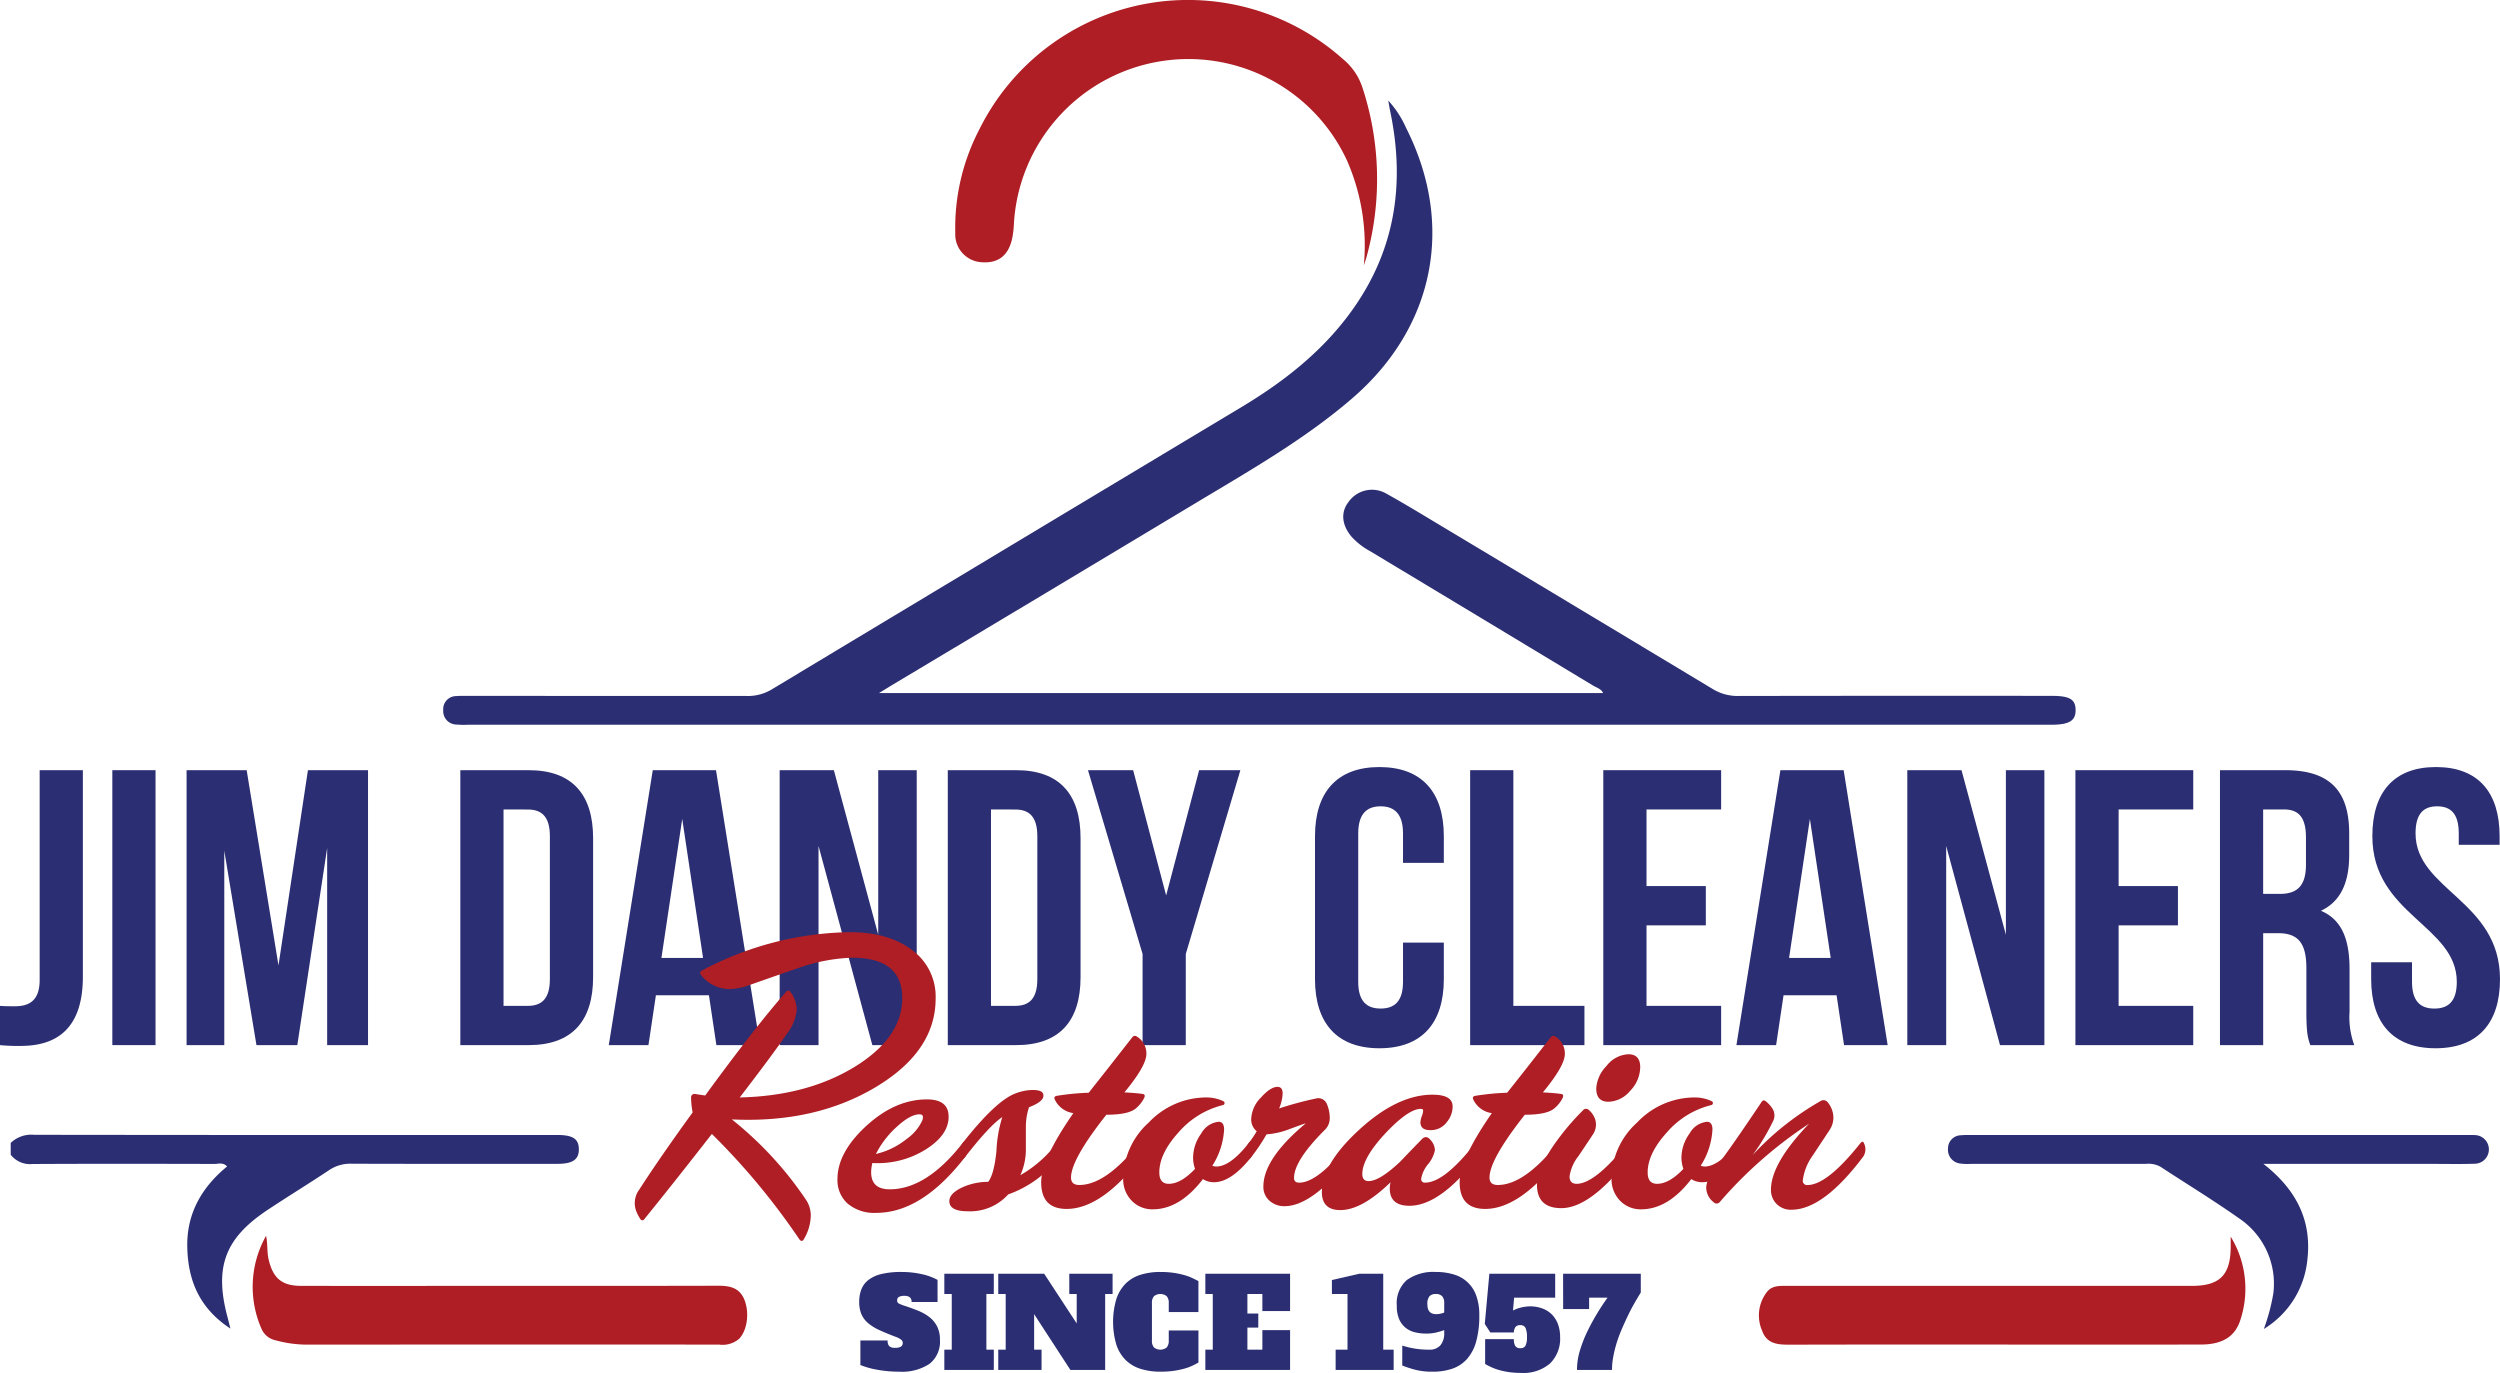 <?xml version="1.0" encoding="UTF-8"?> <svg xmlns="http://www.w3.org/2000/svg" xmlns:xlink="http://www.w3.org/1999/xlink" width="384" height="210.88" viewBox="0 0 384 210.88"><defs><clipPath id="clip-path"><rect id="Rectangle_2" data-name="Rectangle 2" width="384" height="210.88" transform="translate(0 0)" fill="none"></rect></clipPath></defs><g id="Group_4" data-name="Group 4" transform="translate(48 1.004)"><g id="Group_1" data-name="Group 1" transform="translate(-48 -1.004)" clip-path="url(#clip-path)"><path id="Path_1" data-name="Path 1" d="M8.584,911.245A4.6,4.6,0,0,1,12.2,910q40.009.051,80.018.026h.365c2.38.016,3.262.612,3.268,2.208.005,1.564-.955,2.226-3.271,2.226-10.535,0-21.07.016-31.605-.017a5.788,5.788,0,0,0-3.42.943c-3.138,2.091-6.36,4.056-9.5,6.142-6.563,4.357-8.209,8.778-6.19,16.4.121.457.235.916.469,1.836-4.786-3.133-6.492-7.385-6.627-12.415-.14-5.177,2.167-9.243,6.117-12.487-.636-.674-1.343-.386-1.956-.387-9.317-.022-18.634-.04-27.951.011a3.751,3.751,0,0,1-3.33-1.423Z" transform="translate(-6.94 -735.694)" fill="#2b2e72"></path><path id="Path_2" data-name="Path 2" d="M500.573,80.657a15.233,15.233,0,0,1,2.718,4.156c7.551,14.9,4.414,30.657-8.249,41.572-7.232,6.234-15.486,10.946-23.62,15.834q-23.385,14.051-46.8,28.054c-.668.4-1.329.811-2.268,1.385H533.568c-.261-.633-1.006-.826-1.578-1.172q-17.1-10.332-34.227-20.631a10.8,10.8,0,0,1-2.856-2.24c-1.5-1.806-1.659-3.765-.423-5.322a4.385,4.385,0,0,1,5.7-1.316c2.716,1.5,5.364,3.117,8.025,4.712q21.128,12.669,42.237,25.373a7.3,7.3,0,0,0,3.967,1.045q24.024-.039,48.049-.016c2.761,0,3.662.526,3.686,2.143.025,1.684-.973,2.294-3.758,2.294H359.224a13.559,13.559,0,0,1-1.825-.033,2.058,2.058,0,0,1-1.984-2.2,2,2,0,0,1,1.994-2.167c.6-.053,1.217-.031,1.826-.031q21.376,0,42.751.01a7.021,7.021,0,0,0,3.81-.96q36.117-21.738,72.263-43.429c6.891-4.146,13.1-9.081,17.649-15.848,6.14-9.129,7.373-19.1,5.14-29.672-.086-.407-.147-.819-.273-1.534" transform="translate(-287.335 -65.207)" fill="#2b2e72"></path><path id="Path_3" data-name="Path 3" d="M828.734,40.749a32.5,32.5,0,0,0-2.583-16.094,26.841,26.841,0,0,0-51.171,9.817,14.107,14.107,0,0,1-.226,1.987c-.537,2.728-2.114,4-4.674,3.818a4.29,4.29,0,0,1-4.1-4.512,32.671,32.671,0,0,1,3.66-15.819A35.762,35.762,0,0,1,825.538,9.078a9.432,9.432,0,0,1,2.956,4.29,45.013,45.013,0,0,1,.624,26.216c-.11.393-.255.777-.384,1.165" transform="translate(-619.25 0.004)" fill="#ae1e24"></path><path id="Path_4" data-name="Path 4" d="M204.693,991.03c.279,1.228.114,2.44.4,3.646.68,2.873,2.033,4.027,4.981,4.032q11.78.02,23.56,0c13.515,0,27.031.016,40.546-.02,1.8,0,3.257.332,3.99,2.167.809,2.027.419,4.757-.854,6.018a3.93,3.93,0,0,1-3.061.853q-31.779-.012-63.558.005a18.374,18.374,0,0,1-4.5-.651,3.046,3.046,0,0,1-2.2-1.766,16,16,0,0,1,.693-14.29" transform="translate(-163.826 -801.199)" fill="#ae1e24"></path><path id="Path_5" data-name="Path 5" d="M1482.983,991.656a15.288,15.288,0,0,1,1.521,12.678c-.8,2.674-2.8,3.887-6.094,3.892q-13.785.022-27.571.005c-11.93,0-23.859-.016-35.787.017-1.764,0-3.342-.2-4.018-2.088a5.859,5.859,0,0,1,.731-6.03c.786-.974,1.914-.915,3.02-.915q16.707.008,33.414,0h28.849c4.2,0,5.864-1.624,5.933-5.8.01-.587,0-1.175,0-1.762" transform="translate(-1140.347 -801.705)" fill="#ae1e24"></path><path id="Path_6" data-name="Path 6" d="M1610.586,939.923a29.937,29.937,0,0,0,1.458-5.469,12.085,12.085,0,0,0-5.281-11.531c-3.921-2.768-8.031-5.269-12.045-7.906a3.863,3.863,0,0,0-2.279-.448q-13.423,0-26.846,0a8.436,8.436,0,0,1-1.639-.053,2.118,2.118,0,0,1-1.879-2.316,2.01,2.01,0,0,1,1.965-2.023,9.208,9.208,0,0,1,1.094-.04q38.533,0,77.067,0c.3,0,.61-.008.912.018a2.2,2.2,0,0,1-.044,4.391c-2.127.075-4.26.026-6.39.027h-26.158c5.091,3.965,7.445,8.734,6.751,14.713a14.039,14.039,0,0,1-6.686,10.64" transform="translate(-1262.859 -735.798)" fill="#2b2e72"></path><path id="Path_7" data-name="Path 7" d="M0,653.8c.724.06,1.569.06,2.292.06,2.112,0,3.8-.784,3.8-4.042V617.6h6.636v31.733c0,8.446-4.525,10.618-9.532,10.618A27.29,27.29,0,0,1,0,659.83Z" transform="translate(0 -499.299)" fill="#2b2e72"></path><rect id="Rectangle_1" data-name="Rectangle 1" width="6.636" height="42.23" transform="translate(17.254 118.301)" fill="#2b2e72"></rect><path id="Path_8" data-name="Path 8" d="M163.723,647.584l4.525-29.983h9.23v42.23H171.2V629.546l-4.585,30.285h-6.274L155.4,629.968v29.863h-5.792V617.6h9.23Z" transform="translate(-120.949 -499.299)" fill="#2b2e72"></path><path id="Path_9" data-name="Path 9" d="M369.131,617.6h10.5c6.636,0,9.894,3.68,9.894,10.437v21.356c0,6.757-3.258,10.437-9.894,10.437h-10.5Zm6.636,6.033V653.8h3.74c2.111,0,3.378-1.086,3.378-4.1v-21.96c0-3.016-1.267-4.1-3.378-4.1Z" transform="translate(-298.424 -499.3)" fill="#2b2e72"></path><path id="Path_10" data-name="Path 10" d="M511.413,659.83h-6.7l-1.146-7.662h-8.144l-1.146,7.662h-6.093l6.757-42.23h9.713ZM496.27,646.437h6.395l-3.2-21.356Z" transform="translate(-394.675 -499.299)" fill="#2b2e72"></path><path id="Path_11" data-name="Path 11" d="M631.166,629.244V659.83h-5.972V617.6h8.325l6.817,25.278V617.6h5.912v42.23h-6.817Z" transform="translate(-505.439 -499.299)" fill="#2b2e72"></path><path id="Path_12" data-name="Path 12" d="M760,617.6h10.5c6.636,0,9.894,3.68,9.894,10.437v21.356c0,6.757-3.258,10.437-9.894,10.437H760Zm6.636,6.033V653.8h3.74c2.111,0,3.378-1.086,3.378-4.1v-21.96c0-3.016-1.267-4.1-3.378-4.1Z" transform="translate(-614.42 -499.3)" fill="#2b2e72"></path><path id="Path_13" data-name="Path 13" d="M880.823,645.834,872.437,617.6h6.938l5.068,19.245L889.51,617.6h6.335l-8.386,28.234v14h-6.636Z" transform="translate(-705.323 -499.299)" fill="#2b2e72"></path><path id="Path_14" data-name="Path 14" d="M1074.27,642.047v5.61c0,6.757-3.378,10.618-9.894,10.618s-9.894-3.861-9.894-10.618V625.7c0-6.757,3.378-10.618,9.894-10.618s9.894,3.861,9.894,10.618v4.1H1068v-4.525c0-3.016-1.328-4.163-3.439-4.163s-3.439,1.146-3.439,4.163v22.8c0,3.016,1.327,4.1,3.439,4.1s3.439-1.086,3.439-4.1v-6.033Z" transform="translate(-852.498 -497.262)" fill="#2b2e72"></path><path id="Path_15" data-name="Path 15" d="M1178.892,617.6h6.636v36.2h10.919v6.033h-17.555Z" transform="translate(-953.077 -499.299)" fill="#2b2e72"></path><path id="Path_16" data-name="Path 16" d="M1292.3,635.4h9.11v6.033h-9.11V653.8h11.462v6.033h-18.1V617.6h18.1v6.033H1292.3Z" transform="translate(-1039.396 -499.299)" fill="#2b2e72"></path><path id="Path_17" data-name="Path 17" d="M1415.659,659.83h-6.7l-1.146-7.662h-8.145l-1.146,7.662h-6.094l6.757-42.23h9.713Zm-15.142-13.393h6.395l-3.2-21.356Z" transform="translate(-1125.714 -499.299)" fill="#2b2e72"></path><path id="Path_18" data-name="Path 18" d="M1535.413,629.244V659.83h-5.973V617.6h8.326l6.817,25.278V617.6h5.912v42.23h-6.817Z" transform="translate(-1236.478 -499.299)" fill="#2b2e72"></path><path id="Path_19" data-name="Path 19" d="M1670.88,635.4h9.11v6.033h-9.11V653.8h11.463v6.033h-18.1V617.6h18.1v6.033H1670.88Z" transform="translate(-1345.46 -499.299)" fill="#2b2e72"></path><path id="Path_20" data-name="Path 20" d="M1794.025,659.831c-.362-1.086-.6-1.749-.6-5.188v-6.636c0-3.922-1.327-5.369-4.344-5.369h-2.292v17.193h-6.636V617.6h10.015c6.877,0,9.833,3.2,9.833,9.713v3.318c0,4.344-1.388,7.179-4.344,8.567,3.318,1.388,4.4,4.585,4.4,8.989V654.7a12.429,12.429,0,0,0,.724,5.128Zm-7.24-36.2V636.6h2.594c2.474,0,3.982-1.086,3.982-4.464v-4.163c0-3.016-1.026-4.343-3.378-4.343Z" transform="translate(-1439.165 -499.3)" fill="#2b2e72"></path><path id="Path_21" data-name="Path 21" d="M1911.362,615.08c6.455,0,9.773,3.861,9.773,10.618v1.327h-6.274v-1.75c0-3.016-1.207-4.163-3.318-4.163s-3.318,1.146-3.318,4.163c0,8.687,12.971,10.316,12.971,22.382,0,6.757-3.379,10.618-9.894,10.618s-9.894-3.861-9.894-10.618v-2.594h6.274v3.017c0,3.016,1.327,4.1,3.439,4.1s3.439-1.086,3.439-4.1c0-8.687-12.971-10.316-12.971-22.382,0-6.757,3.318-10.618,9.773-10.618" transform="translate(-1537.196 -497.262)" fill="#2b2e72"></path><path id="Path_22" data-name="Path 22" d="M523.857,776.252a54.972,54.972,0,0,1,11.4,12.361,4.352,4.352,0,0,1,.723,2.352,7.287,7.287,0,0,1-1.025,3.618q-.362.663-.784,0a106.632,106.632,0,0,0-13.386-16.1q-5.97,7.659-10.371,13.085a.342.342,0,0,1-.6,0,6.08,6.08,0,0,1-.723-1.452,3.5,3.5,0,0,1,.543-3.085q3.2-4.961,8.2-11.856a12.881,12.881,0,0,1-.241-2.238.534.534,0,0,1,.6-.6q-.061,0,1.568.241,7.657-10.492,12.422-15.919.362-.421.663,0a4.565,4.565,0,0,1,.965,2.834,7.128,7.128,0,0,1-1.507,3.618q-2.051,3.016-7.236,9.768,10.492-.24,17.848-4.824,7.114-4.462,7.115-10.432,0-6.21-7.718-6.211a27.523,27.523,0,0,0-8.02,1.507q-3.86,1.327-7.778,2.714a9.814,9.814,0,0,1-2.955.6,5.639,5.639,0,0,1-4.4-2.11q-.423-.482.181-.784a49.705,49.705,0,0,1,22.612-5.849q5.969,0,9.587,2.743a8.852,8.852,0,0,1,3.618,7.447q0,8.14-9.286,13.657t-22.009,4.914" transform="translate(-411.444 -604.309)" fill="#ae1e24"></path><path id="Path_23" data-name="Path 23" d="M691.137,890.456q-6.634,8.563-13.627,8.562a6.334,6.334,0,0,1-4.4-1.417,4.832,4.832,0,0,1-1.568-3.769q0-4.1,4.432-8.17t9.316-4.07q3.5,0,3.317,2.955-.181,2.654-3.558,4.764a13.924,13.924,0,0,1-8.14,2.05,5.979,5.979,0,0,0-.181,1.085q-.181,2.955,2.834,2.955,5.667,0,11.216-7.115.421-.543.6.06a2.138,2.138,0,0,1-.241,2.11m-13.688-.482a11.673,11.673,0,0,0,4.7-2.292,7.154,7.154,0,0,0,2.412-2.834q.362-.964-.422-.965-1.388,0-3.467,1.9a14.379,14.379,0,0,0-3.226,4.191" transform="translate(-542.908 -712.724)" fill="#ae1e24"></path><path id="Path_24" data-name="Path 24" d="M778.141,884.348a16.89,16.89,0,0,1-7.839,5.728,7.87,7.87,0,0,1-6.211,2.593q-2.835,0-2.834-1.568,0-1.085,1.749-1.99a9.614,9.614,0,0,1,4.221-.965q.9-1.145,1.266-4.7a20.14,20.14,0,0,1,.9-5.246q-1.93,1.266-5.728,6.15-.362.422-.6-.06a2.133,2.133,0,0,1,.241-2.11q5.065-6.452,8.08-7.6a7.616,7.616,0,0,1,2.653-.543q1.447,0,1.628.6.362,1.085-2.171,2.05a9.608,9.608,0,0,0-.483,3.075v3.2a9.618,9.618,0,0,1-.844,4.16,18.5,18.5,0,0,0,5.608-4.944q.362-.421.542.06a2.044,2.044,0,0,1-.181,2.11" transform="translate(-615.44 -706.616)" fill="#ae1e24"></path><path id="Path_25" data-name="Path 25" d="M844.928,842.736q-5.427,6.874-5.427,9.648,0,1.146,1.266,1.146,4.1,0,9.226-6.452.361-.421.6.06a1.869,1.869,0,0,1-.241,2.11q-6.15,7.959-11.517,7.959-3.92,0-3.919-4.1,0-3.5,4.944-10.613a3.719,3.719,0,0,1-2.834-2.05q-.242-.481.241-.6a38.208,38.208,0,0,1,4.945-.482q2.592-3.256,6.633-8.442.362-.482.784-.181a3.028,3.028,0,0,1,1.447,2.653q0,1.327-1.749,3.8-.724,1.026-1.628,2.111,1.99.122,2.774.241.543.061.241.663a5.063,5.063,0,0,1-1.266,1.568q-1.146.966-4.522.965" transform="translate(-674.991 -671.516)" fill="#ae1e24"></path><path id="Path_26" data-name="Path 26" d="M920.366,889.184q-3.075,3.859-5.728,3.859a3.157,3.157,0,0,1-1.688-.482q-3.559,4.642-7.718,4.643a4.407,4.407,0,0,1-3.2-1.3,4.7,4.7,0,0,1-1.327-3.527,11.731,11.731,0,0,1,3.919-8.5,12.2,12.2,0,0,1,8.743-3.859,6.136,6.136,0,0,1,2.653.543q.3.121.241.362,0,.242-.362.3a13.158,13.158,0,0,0-6.693,4.161q-2.955,3.256-2.955,6.151,0,1.749,1.447,1.749,1.868,0,4.04-2.292a5.334,5.334,0,0,1-.3-1.689,6.39,6.39,0,0,1,1.266-3.768,3.439,3.439,0,0,1,2.653-1.779q.844,0,.844,1.206a11.443,11.443,0,0,1-1.809,5.547,1.965,1.965,0,0,0,.6.121q2.17,0,5-3.618c.281-.362.482-.341.6.06a2.138,2.138,0,0,1-.241,2.11" transform="translate(-728.18 -711.451)" fill="#ae1e24"></path><path id="Path_27" data-name="Path 27" d="M1015.489,882.312q-5.97,7.538-10.251,7.537a3.335,3.335,0,0,1-2.322-.844,2.79,2.79,0,0,1-.935-2.171q0-4.281,6.513-9.708-.3.061-2.714.965a12.07,12.07,0,0,1-3.316.724,28.054,28.054,0,0,1-2.352,3.5q-.423.543-.6-.06a2.214,2.214,0,0,1,.271-2.171,15.8,15.8,0,0,0,1.176-1.749,2.3,2.3,0,0,1-.844-1.929,4.941,4.941,0,0,1,1.477-3.226q1.477-1.658,2.563-1.658.783,0,.784,1.025a6.591,6.591,0,0,1-.543,2.292,53.539,53.539,0,0,1,5.849-1.568,1.419,1.419,0,0,1,1.508.935,5.438,5.438,0,0,1,.422,2.141,2.487,2.487,0,0,1-.784,1.809q-4.7,4.7-4.7,7.356,0,.724.784.724,2.954,0,7.658-6.09c.28-.362.482-.341.6.06a2.138,2.138,0,0,1-.241,2.111" transform="translate(-807.926 -704.58)" fill="#ae1e24"></path><path id="Path_28" data-name="Path 28" d="M1083.933,887.4q-5.789,7.478-10.492,7.477-3.016,0-3.015-2.653a3.93,3.93,0,0,1,.121-.965q-4.4,4.28-7.718,4.281-2.835,0-2.834-2.774,0-4.341,5.819-9.648T1077,877.815q3.134,0,3.075,1.869a3.72,3.72,0,0,1-.874,2.321,3.017,3.017,0,0,1-2.141,1.236q-1.931.181-1.93-1.206a3.05,3.05,0,0,1,.211-.9,3.086,3.086,0,0,0,.211-.844c0-.2-.121-.3-.362-.3q-1.87,0-5.367,3.678-3.618,3.859-3.618,6.331,0,1.085.964,1.085,1.688,0,4.824-2.955,1.267-1.325,3.377-3.5.663-.663,1.327.151a2.5,2.5,0,0,1,.663,1.538,4.782,4.782,0,0,1-1.055,2.171,4.733,4.733,0,0,0-1.055,2.231.533.533,0,0,0,.6.6q2.953,0,7.718-6.09.3-.362.543.06a1.792,1.792,0,0,1-.181,2.11" transform="translate(-856.954 -709.67)" fill="#ae1e24"></path><path id="Path_29" data-name="Path 29" d="M1180.5,842.736q-5.427,6.874-5.427,9.648,0,1.146,1.266,1.146,4.1,0,9.226-6.452.362-.421.6.06a1.869,1.869,0,0,1-.242,2.11q-6.15,7.959-11.517,7.959-3.92,0-3.92-4.1,0-3.5,4.944-10.613a3.718,3.718,0,0,1-2.834-2.05q-.242-.481.241-.6a38.2,38.2,0,0,1,4.944-.482q2.592-3.256,6.632-8.442.362-.482.784-.181a3.027,3.027,0,0,1,1.447,2.653q0,1.327-1.749,3.8-.724,1.026-1.628,2.111,1.99.122,2.774.241.543.061.241.663a5.067,5.067,0,0,1-1.266,1.568q-1.146.966-4.522.965" transform="translate(-946.283 -671.516)" fill="#ae1e24"></path><path id="Path_30" data-name="Path 30" d="M1232.5,865.41q0-2.171,2.352-5.728a38.251,38.251,0,0,1,4.7-5.668.6.6,0,0,1,.844-.121,3.319,3.319,0,0,1,1.025,1.447,2.7,2.7,0,0,1-.361,2.412l-2.171,3.256a6.514,6.514,0,0,0-1.386,3.136q0,1.146,1.085,1.146,2.834,0,7.839-6.271c.121-.16.22-.22.3-.181a.691.691,0,0,1,.241.241,1.793,1.793,0,0,1-.181,2.11q-6.03,7.84-10.552,7.839-3.739,0-3.738-3.618m14.049-20.019q1.809,0,1.809,1.99a5.294,5.294,0,0,1-1.538,3.618,4.5,4.5,0,0,1-3.346,1.688q-1.87,0-1.87-2.05a5.389,5.389,0,0,1,1.568-3.437,4.481,4.481,0,0,1,3.377-1.809" transform="translate(-996.418 -683.457)" fill="#ae1e24"></path><path id="Path_31" data-name="Path 31" d="M1311.969,889.184q-3.075,3.859-5.728,3.859a3.158,3.158,0,0,1-1.688-.482q-3.559,4.642-7.718,4.643a4.406,4.406,0,0,1-3.2-1.3,4.7,4.7,0,0,1-1.327-3.527,11.732,11.732,0,0,1,3.919-8.5,12.2,12.2,0,0,1,8.743-3.859,6.138,6.138,0,0,1,2.653.543c.2.081.281.2.241.362q0,.242-.362.3a13.158,13.158,0,0,0-6.694,4.161q-2.955,3.256-2.955,6.151,0,1.749,1.448,1.749,1.869,0,4.04-2.292a5.341,5.341,0,0,1-.3-1.689,6.4,6.4,0,0,1,1.266-3.768,3.441,3.441,0,0,1,2.653-1.779q.844,0,.844,1.206A11.441,11.441,0,0,1,1306,890.51a1.964,1.964,0,0,0,.6.121q2.17,0,5-3.618c.281-.362.483-.341.6.06a2.136,2.136,0,0,1-.241,2.11" transform="translate(-1044.772 -711.451)" fill="#ae1e24"></path><path id="Path_32" data-name="Path 32" d="M1392.236,891q-6.091,8.081-10.974,8.08A3.061,3.061,0,0,1,1379,898.2a2.984,2.984,0,0,1-.874-2.2q0-4.039,5.849-10.13a65.788,65.788,0,0,0-13.687,12,.628.628,0,0,1-.965.06,2.91,2.91,0,0,1-1.146-2.291,4.139,4.139,0,0,1,.845-2.171q3.014-3.979,7.6-10.854.3-.543.724-.181a4.5,4.5,0,0,1,1.025,1.146,1.941,1.941,0,0,1,.061,1.93,32.918,32.918,0,0,1-3.136,5.186,43.431,43.431,0,0,1,10.372-8.261.839.839,0,0,1,1.206.182,3.787,3.787,0,0,1,.844,2.363,3.561,3.561,0,0,1-.6,1.878l-2.653,4a8.271,8.271,0,0,0-1.447,3.7.641.641,0,0,0,.723.727q3.014,0,8.14-6.452.362-.421.543.06a2.065,2.065,0,0,1-.181,2.11" transform="translate(-1106.105 -713.265)" fill="#ae1e24"></path><path id="Path_33" data-name="Path 33" d="M694.52,1031.623a1.582,1.582,0,0,0,.893-.19.654.654,0,0,0,.266-.57.614.614,0,0,0-.218-.466,3.23,3.23,0,0,0-.883-.465q-1.407-.532-2.461-1.016a7.567,7.567,0,0,1-1.748-1.073,3.755,3.755,0,0,1-1.036-1.378,4.79,4.79,0,0,1-.342-1.91,5.179,5.179,0,0,1,.333-1.91,3.433,3.433,0,0,1,1.083-1.444,5.209,5.209,0,0,1,2-.912,12.767,12.767,0,0,1,3.069-.314,14.039,14.039,0,0,1,3.116.333,8.957,8.957,0,0,1,2.432.883v3.4h-3.99a.833.833,0,0,0-.3-.75,1.32,1.32,0,0,0-.741-.2,1.878,1.878,0,0,0-.9.161.6.6,0,0,0-.275.561.5.5,0,0,0,.294.475,6.12,6.12,0,0,0,.883.342q1.1.361,2.081.76a6.983,6.983,0,0,1,1.72.988,4.3,4.3,0,0,1,1.168,1.425,4.471,4.471,0,0,1,.428,2.052,4.314,4.314,0,0,1-1.6,3.677,7.664,7.664,0,0,1-4.674,1.207,18.122,18.122,0,0,1-3.363-.3,12.554,12.554,0,0,1-2.584-.722V1030.5h4.18a1.309,1.309,0,0,0,.228.846,1.222,1.222,0,0,0,.95.276" transform="translate(-557.016 -824.6)" fill="#2b2e72"></path><path id="Path_34" data-name="Path 34" d="M757.239,1021.364h7.6v3.116H763.7v8.55h1.14v3.116h-7.6v-3.116h1.14v-8.55h-1.14Z" transform="translate(-612.191 -825.722)" fill="#2b2e72"></path><path id="Path_35" data-name="Path 35" d="M811.4,1021.364h6.65v3.116h-1.14v11.667h-5.339L806,1027.577v5.453h1.14v3.116h-6.65v-3.116h1.14v-8.55h-1.14v-3.116h7.049l5,7.638v-4.522H811.4Z" transform="translate(-647.157 -825.722)" fill="#2b2e72"></path><path id="Path_36" data-name="Path 36" d="M901.1,1028.962h4.56v4.921q-.381.229-.922.485a7.908,7.908,0,0,1-1.254.456,13.051,13.051,0,0,1-1.615.332,13.991,13.991,0,0,1-2.024.133,10.2,10.2,0,0,1-3.021-.418,5.694,5.694,0,0,1-2.3-1.33,5.962,5.962,0,0,1-1.463-2.366,12.466,12.466,0,0,1,0-7.078,6.015,6.015,0,0,1,1.454-2.375,5.618,5.618,0,0,1,2.289-1.33,10.118,10.118,0,0,1,3-.418,13.94,13.94,0,0,1,2.033.133,13.232,13.232,0,0,1,1.606.333,7.956,7.956,0,0,1,1.254.456q.542.257.96.484v4.75H901.1v-1.368a1.5,1.5,0,0,0-.323-1.073,1.579,1.579,0,0,0-1.938,0,1.5,1.5,0,0,0-.323,1.073v5.738a1.5,1.5,0,0,0,.323,1.074,1.579,1.579,0,0,0,1.938,0,1.5,1.5,0,0,0,.323-1.074Z" transform="translate(-721.579 -824.599)" fill="#2b2e72"></path><path id="Path_37" data-name="Path 37" d="M975.305,1024.48h-2.3v3h1.672v2.166h-1.672v3.382h2.3v-3h4.257v6.118H966.546v-3.116h1.14v-8.55h-1.14v-3.116h13.016v5.739h-4.257Z" transform="translate(-781.405 -825.722)" fill="#2b2e72"></path><path id="Path_38" data-name="Path 38" d="M1068.025,1022.333l4.218-.969h3.667v11.667h1.6v3.116h-8.911v-3.116h1.824v-8.551h-2.394Z" transform="translate(-863.446 -825.722)" fill="#2b2e72"></path><path id="Path_39" data-name="Path 39" d="M1120.94,1031.28a13.06,13.06,0,0,0,4.123.627,2.167,2.167,0,0,0,1.739-.674,2.877,2.877,0,0,0,.579-1.929v-.4a11.564,11.564,0,0,1-1.2.361,6.633,6.633,0,0,1-1.6.171,7.211,7.211,0,0,1-1.662-.19,3.7,3.7,0,0,1-1.435-.674,3.427,3.427,0,0,1-1.007-1.311,5.093,5.093,0,0,1-.38-2.119,4.731,4.731,0,0,1,1.548-3.933,6.969,6.969,0,0,1,4.437-1.235,9.224,9.224,0,0,1,2.822.4,5.126,5.126,0,0,1,3.411,3.278,8.53,8.53,0,0,1,.456,2.936,14.751,14.751,0,0,1-.484,4.076,6.746,6.746,0,0,1-1.416,2.689,5.342,5.342,0,0,1-2.261,1.482,9.221,9.221,0,0,1-3,.456,10.394,10.394,0,0,1-2.746-.314,18.117,18.117,0,0,1-1.929-.637Zm5.206-4.826a2.839,2.839,0,0,0,.675-.076,4.467,4.467,0,0,0,.56-.171v-1.444a1.5,1.5,0,0,0-.323-1.073,1.294,1.294,0,0,0-.969-.333,1.272,1.272,0,0,0-.969.342,1.842,1.842,0,0,0-.323,1.254q0,1.5,1.349,1.5" transform="translate(-905.55 -824.599)" fill="#2b2e72"></path><path id="Path_40" data-name="Path 40" d="M1191.335,1021.364h10.109v3.686h-6.308l-.171,1.976a4.719,4.719,0,0,1,1.235-.465,5.762,5.762,0,0,1,1.349-.181,5.389,5.389,0,0,1,1.976.342,4.01,4.01,0,0,1,1.463.959,4.191,4.191,0,0,1,.9,1.482,5.574,5.574,0,0,1,.313,1.91,5.3,5.3,0,0,1-1.557,4.085,6.249,6.249,0,0,1-4.409,1.444,13.219,13.219,0,0,1-1.891-.123,11.4,11.4,0,0,1-1.529-.323,8.205,8.205,0,0,1-1.207-.447q-.523-.247-.922-.475v-3.819h4.408a2.15,2.15,0,0,0,.2,1.026.859.859,0,0,0,.827.361.8.8,0,0,0,.77-.4,2.865,2.865,0,0,0,.219-1.3,3.306,3.306,0,0,0-.219-1.4.82.82,0,0,0-.807-.435.835.835,0,0,0-.779.346,1.467,1.467,0,0,0-.209.775h-3.611l-.855-1.311Z" transform="translate(-962.568 -825.723)" fill="#2b2e72"></path><path id="Path_41" data-name="Path 41" d="M1253.425,1021.364h11.933v2.889q-1.217,1.976-1.862,3.315t-1.1,2.413a21.322,21.322,0,0,0-.77,2.1,18.409,18.409,0,0,0-.5,2.062,11.129,11.129,0,0,0-.19,2h-5.377a10.318,10.318,0,0,1,.447-2.973,19.493,19.493,0,0,1,1.131-2.907q.684-1.415,1.51-2.783t1.606-2.432h-2.831v1.748h-3.99Z" transform="translate(-1013.333 -825.723)" fill="#2b2e72"></path></g></g></svg> 